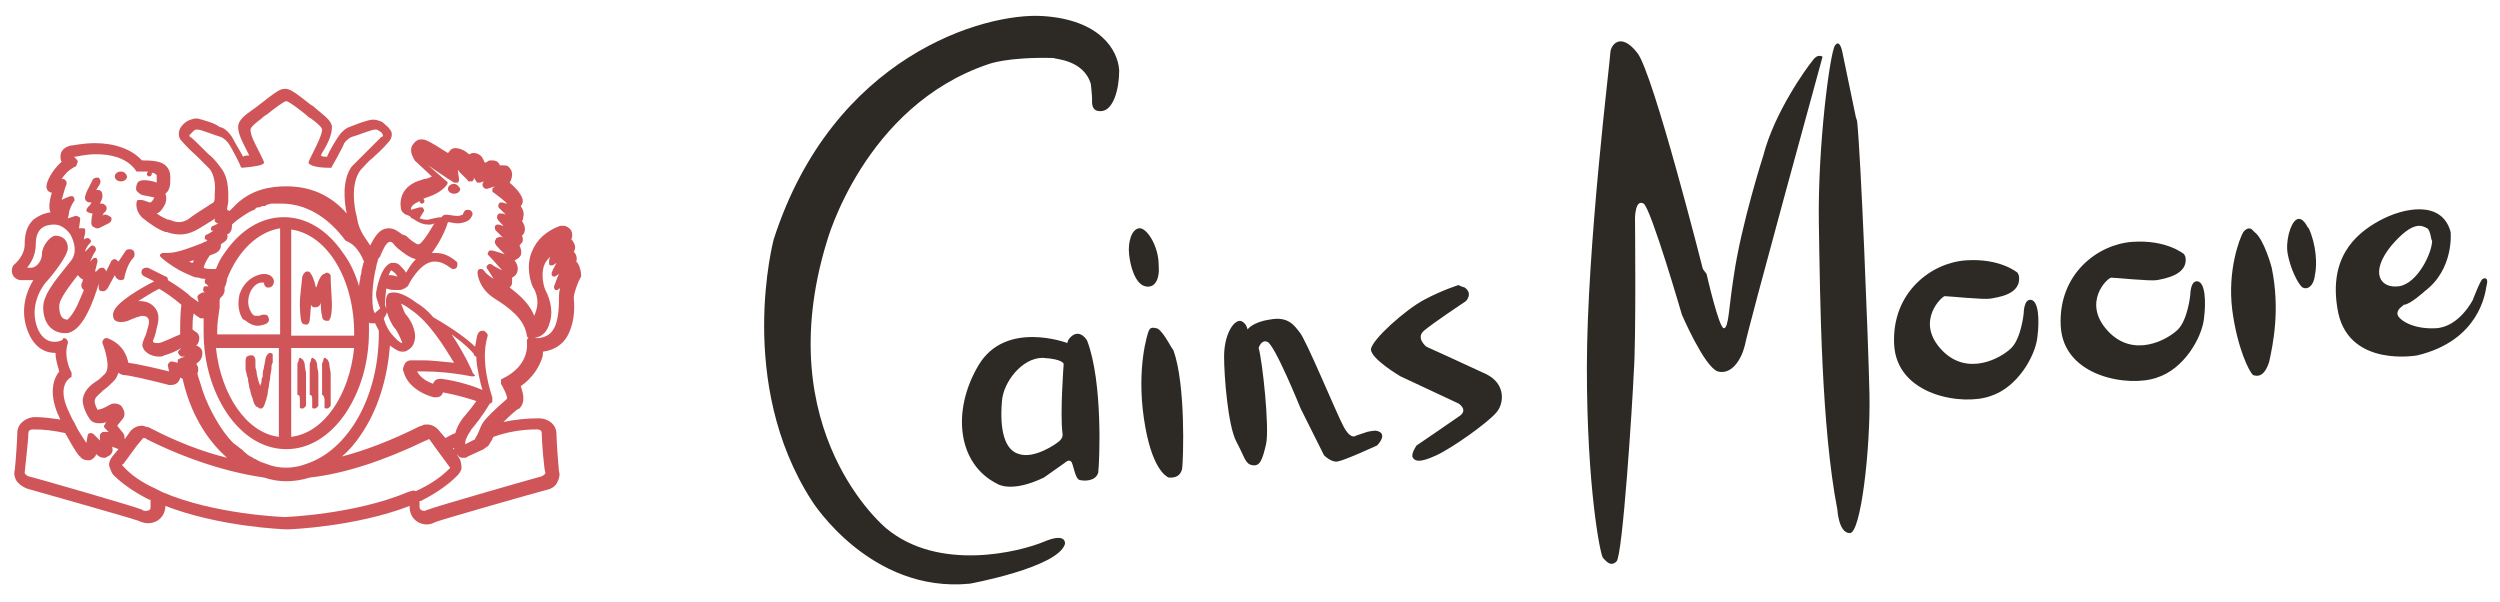 <?xml version="1.0" encoding="utf-8"?>
<!-- Generator: Adobe Illustrator 27.3.1, SVG Export Plug-In . SVG Version: 6.00 Build 0)  -->
<svg version="1.1" id="Livello_1" xmlns="http://www.w3.org/2000/svg" xmlns:xlink="http://www.w3.org/1999/xlink" x="0px" y="0px"
	 width="202.6px" height="48.8px" viewBox="0 0 202.6 48.8" style="enable-background:new 0 0 202.6 48.8;" xml:space="preserve">
<style type="text/css">
	.st0{fill-rule:evenodd;clip-rule:evenodd;fill:#2D2A26;}
	.st1{fill:#D05559;}
</style>
<g>
	<g>
		<path class="st0" d="M86.2,29.5c0,0-0.3,3.9-0.1,5.6c0,0,0.1,0.3-0.2,0.6c-0.3,0.3-2.1,1.5-3.3,1.1c-1.2-0.3-1.6-2-1.4-4.3
			c0.1-1.5,1.6-3.5,3.3-3.5C86.2,29.1,86.2,29.5,86.2,29.5z M86.5,27.8c0,0-5-1.9-7.2,1.8c-2.2,3.7-1.7,8,1.5,9.6
			c0,0,1.1,0.8,3.8-0.5l1.7-1.2c0,0,0.3-0.3,0.5-0.1c0.2,0.2,0.3,1.4,0.7,1.5c0.4,0.1,1.3,0.1,1.5-0.6c0.1-0.8,0.4-7.3-0.9-10.7
			c0,0-0.5-0.9-1.2-0.4C86.5,27.5,86.5,27.8,86.5,27.8z M94.9,28.1c0,0-0.8-1.5-1.2-1.5c-0.4-0.1-0.5,0-0.6,0.2
			c-0.1,0.2-1,3-0.4,7.1c0.6,4.1,1.8,4.7,2,4.8c0.2,0,0.9,0.1,1.1-0.7c0.1-0.8,0.3-6.8-0.7-9.6L94.9,28.1z M92.3,18.5
			c-0.6,0.1-0.9,1.1-0.8,2.1c0.1,1,0.5,2.4,1.3,2.6c0.8,0.2,1.2-0.6,1.1-1.7C93.9,19.9,92.9,18.4,92.3,18.5z M100.5,26
			c-0.6,0-1.3,1.2-1.3,2.9c0,1.5,0.3,5.6,1,6.9c0.7,1.3,0.7,1.8,1.3,1.9c0.6,0.1,0.8-0.4,1.1-1.7c0.3-1.3-0.3-6.8-0.6-7.8
			c0,0,0.2-0.7,0.7-0.5c0.6,0.2,2.7,5.4,2.7,5.4l1.9,3.8c0,0,0.6,0.6,1.1,0.5c0.6-0.1,3.2-1.3,3.2-1.3s1-1-0.1-1.2
			c0,0-0.3,0-0.7,0.1c-0.3,0.1-0.9,0.3-0.9,0.3s-0.4,0.4-1-0.7c-0.6-1.1-3.1-7.2-3.6-7.7c-0.4-0.5-0.9-1.3-2.4-1
			c-1.4,0.2-1.8,0.8-1.8,0.8S101,26.1,100.5,26L100.5,26z M118.2,23.1c0,0-1.3,0.4-2.8,1.2c-1.5,0.8-4.2,3.2-4.3,4
			c0,0.8,2.4,2.2,2.4,2.2l4.7,2.2c0,0,0.8,0.5,0.1,1c-0.7,0.5-3.5,2.4-3.5,2.4s-0.5,0.7-0.3,1c0.2,0.3,0.6,0.4,1.9-0.2
			c1.3-0.6,4.1-2.6,4.8-3.4c0.7-0.7,0.9-2.4-0.8-3.2c-1.7-0.8-4.8-2.2-4.8-2.2s-0.9-0.7-0.2-1.3c0.7-0.6,3.4-2.4,3.4-2.4
			s0.6-0.6-0.1-1.1l-0.3-0.1L118.2,23.1z M88.4,6.8c0,0,0.1,0.9,0.1,1.2c0,0.3-0.1,1.1,0.8,1c0.9-0.1,1.4-1.7,1.4-3.3
			c-0.1-1.6-1.5-4.1-6.2-4.4c-4.7-0.3-17,3.2-21.8,18.1c0,0-3.1,11.6,3.1,21.2c0,0,4.7,7.5,12.8,6.7c0,0,7.1-1.3,7.7-3.2
			c0,0,0.2-1-1.7-0.2c-1.9,0.8-8.5,2.5-12.8-1.1c0,0-9.5-7.8-4.8-23.2c0,0,3-11,13.1-14.4c0,0,1.5-0.6,5.3-0.5
			C85.4,4.8,87.8,4.8,88.4,6.8z"/>
		<path class="st0" d="M138,21.8c0,0-4-15.8-5.3-17.5c-1.4-1.8-2.2-0.6-2.2,0c0,0.5-1.9,15.7-1.9,25.5c0,9.8,1.1,15.2,1.3,15.4
			c0.2,0.2,0.6,0.8,1.1,0.3c0.5-0.4,1.3-12.9,1.4-15.3c0.2-2.7,0.1-12.5,0.1-12.5s0-1.6,0.7-1.2c0.6,0.4,3.1,9,3.1,9
			s1.8,4.2,2.9,4.6c1.1,0.3,1.9-0.9,2.2-2.1c0.2-1.2,6.3-23.4,6.3-23.4s-0.4-0.3-0.8,0.3c-0.5,0.6-3.1,4.2-4,7.7
			c0,0-1.8,5.6-2.4,9.8c-0.4,2.5-0.4,4.2-0.8,4.2c-0.4,0-1.4-4.4-1.4-4.4L138,21.8z M150.4,9.5l-1.1-5.3c0,0-0.2-1.1-0.6-0.5
			c-0.4,0.6-1.4,8.1-1.3,14.4c0.1,6.3,0.2,16.5,1.5,23.2c0,0,0.1,1.9,1,1.9c0.9,0.1,1.7-6.9,1.6-11.3c-0.1-4.5-0.7-19.3-1-22.1
			L150.4,9.5z M163.5,22.1c0,0-1.4-1.2-4.2-1c-2.8,0.2-6,2.6-5.8,6.8c0.2,4.2,5.6,5,7.8,4.2c2.2-0.7,3.6-3.2,3.8-4.7
			c0.2-1.5,0.1-3-0.5-3.1c-0.6-0.1-0.6,1.1-0.6,1.1s-0.2,2-1,2.8c-0.8,0.8-3.6,2.4-5.7,0.1c-2.1-2.3,0.1-4.3,0.3-4.3
			c0.3,0,3.2,0.3,3.7,0.2c0.5-0.1,2.6-0.3,2.3-1.9L163.5,22.1z M177,20.6c0,0-1.4-1.2-4.2-1c-2.8,0.2-6,2.6-5.8,6.8
			c0.2,4.2,5.6,5,7.8,4.2c2.2-0.7,3.6-3.2,3.8-4.7c0.2-1.5,0.1-3-0.5-3.1c-0.6-0.1-0.6,1.1-0.6,1.1s-0.2,2-1,2.8
			c-0.8,0.8-3.6,2.4-5.7,0.1c-2.1-2.3,0-4.3,0.3-4.3c0.3,0,3.2,0.3,3.7,0.2c0.5-0.1,2.6-0.4,2.3-1.9L177,20.6z M182.5,18.6
			c0,0-0.3-0.3-0.7,0.2c-0.3,0.5-1.3,3.1-0.9,6.3c0.4,3.1,1.4,5.1,1.7,5.3c0.3,0.1,0.9,0.2,1.3-1.1c0.3-1.4,0.9-4.2,0.2-7.6
			c0,0-0.6-2.3-1.4-2.9L182.5,18.6z M187,18.4c0,0-0.4-0.9-0.9-0.6c-0.5,0.3-0.9,1.8-0.7,2.8c0.2,1.1,0.8,2.4,1.2,2.7
			c0.4,0.2,0.9-0.1,1-1c0.2-0.9,0.1-2.5-0.5-3.8L187,18.4z M196.7,18.5c-0.4-0.2-1.1-0.7-2.9,1.4c-1.8,2.2-0.9,3.5,0.6,3.3
			c1.5-0.2,2.7-2.7,2.7-3.7C197,19.5,197,18.7,196.7,18.5z M194.7,24.8c0,0-0.5,0.3-0.4,0.7c0.1,0.4,1.2,1.2,3.1,1.1
			c1.9-0.1,3-2.3,3-2.3s0.6-1.6,0.8-1.7c0.2-0.1,0.5-0.1,0.3,0.6c-0.1,0.6-0.6,4.4-5.6,5.6c0,0-5.4,1-6.4-3.4
			c-0.9-4.4,1.3-6.4,3.3-7.5c2-1.1,5.1-1.7,5.8,0.9c0,0,0.3,3-2.1,4.8c0,0-1.2,1.1-1.7,1.1L194.7,24.8z"/>
	</g>
	<g>
		<path class="st1" d="M26.8,22.4c0-0.2-0.2-0.3-0.3-0.3c-0.1,0-0.1,0-0.2,0.1c-0.1,0-0.1,0-0.2,0.1c-0.1,0.1-0.3,0.4-0.4,0.8
			c0,0,0,0.1-0.1,0.2c-0.1-0.5-0.3-1-0.4-1.1c-0.1-0.2-0.2-0.2-0.3-0.2c-0.2,0-0.3,0.2-0.4,0.4c-0.1,1-0.2,1.7-0.2,2.2
			c0,0,0,1.4,0.2,1.6c0,0,0.1,0.1,0.3,0.1c0.1,0,0.2,0,0.2-0.1c0.1-0.1,0.1-0.1,0.2-1.4c0,0,0-0.1,0-0.1c0.1,0.2,0.2,0.2,0.3,0.2
			c0,0,0.1,0,0.1,0c0.2,0,0.4-0.2,0.4-0.4c0,0,0-0.1,0-0.2c0,0.5,0,1,0.1,1.3c0,0.2,0.1,0.4,0.4,0.4c0.1,0,0.2,0,0.2-0.1
			c0.2-0.2,0.2-1.2,0.2-1.2c0-0.4-0.1-1.7-0.1-2.1L26.8,22.4z"/>
		<path class="st1" d="M24.3,32.4c0,0.2,0,0.3,0,0.4c0,0.2,0,0.2,0,0.2c0,0,0,0.1,0.1,0.1c0,0,0.1,0,0.1,0c0.1,0,0.1,0,0.2-0.1
			c0.1-0.1,0.1-0.1,0.1-0.2c0-0.1,0-0.2,0-0.2l0-0.2c0,0,0-0.7,0-0.7c0-0.2,0-0.4,0-0.7c0-0.3,0-0.5,0-0.7c0-0.2-0.1-0.5-0.1-0.7
			c0-0.2-0.1-0.4-0.2-0.5c0,0-0.1,0-0.1-0.1c-0.1,0-0.2,0-0.2,0.2c0,0.1-0.1,0.2-0.1,0.3c0,0.1,0,0.2,0,0.4c0,0.1,0,0.3,0,0.5l0,1.6
			C24.3,32,24.3,32.2,24.3,32.4z"/>
		<path class="st1" d="M25.3,32.4l0,0.4c0,0.2,0,0.2,0,0.2c0,0,0,0.1,0.1,0.1c0,0,0.1,0,0.1,0c0.1,0,0.1,0,0.2-0.1
			c0.1-0.1,0.1-0.1,0.1-0.2c0-0.1,0-0.2,0-0.2c0-0.1,0-0.1,0-0.2c0,0,0-0.7,0-0.7c0-0.2,0-0.4,0-0.7c0-0.3,0-0.5,0-0.7
			c0-0.2-0.1-0.5-0.1-0.7c0-0.2-0.1-0.4-0.2-0.5c0,0-0.1,0-0.1-0.1c-0.1,0-0.2,0-0.2,0.2c0,0.1-0.1,0.2-0.1,0.3c0,0.1,0,0.2,0,0.4
			c0,0.1,0,0.3,0,0.5l0,1.6C25.3,32,25.3,32.2,25.3,32.4z"/>
		<path class="st1" d="M26.3,32.4c0,0.2,0,0.3,0,0.4c0,0.2,0,0.2,0,0.2c0,0,0,0.1,0.1,0.1c0,0,0.1,0,0.1,0c0.1,0,0.1,0,0.2-0.1
			c0.1-0.1,0.1-0.1,0.1-0.2c0-0.1,0-0.2,0-0.2c0-0.1,0-0.1,0-0.2c0,0,0-0.7,0-0.7c0-0.2,0-0.4,0-0.7c0-0.3,0-0.5,0-0.7
			c0-0.2-0.1-0.5-0.1-0.7c0-0.2-0.1-0.4-0.2-0.5c0,0-0.1,0-0.1-0.1c-0.1,0-0.2,0-0.2,0.2c0,0.1-0.1,0.2-0.1,0.3c0,0.1,0,0.2,0,0.4
			c0,0.1,0,0.3,0,0.5l0,1.6C26.2,32,26.3,32.2,26.3,32.4z"/>
		<path class="st1" d="M20.9,26.4c0,0,0.1,0,0.1,0c0.5-0.1,0.8-0.2,0.8-0.5c0,0,0-0.1-0.1-0.3c0,0-0.1-0.1-0.2-0.1
			c-0.1,0-0.1,0-0.2,0c-0.1,0-0.2,0.1-0.4,0.1c-0.2,0-0.3,0-0.4-0.1c0,0-0.6-0.6-0.3-1.6c0,0,0.2-0.8,0.9-1c0,0,0.1,0,0.3,0
			c0,0.1,0,0.2,0.1,0.3c0.1,0.1,0.1,0.1,0.3,0.1c0,0,0,0,0,0c0.2,0,0.4-0.2,0.4-0.5c0-0.2-0.2-0.6-0.8-0.6c-0.5,0-1.6,0.4-2,1.7
			c0,0.1-0.3,1.1,0.3,2C19.8,25.8,20.2,26.4,20.9,26.4z"/>
		<path class="st1" d="M20.2,31.4c0.1,0.2,0.1,0.5,0.2,0.7c0.1,0.2,0.1,0.4,0.2,0.6c0.1,0.2,0.2,0.3,0.3,0.3
			c0.1,0.1,0.1,0.1,0.2,0.1c0,0,0.1,0,0.1,0c0.1,0,0.1-0.1,0.2-0.2c0-0.1,0.1-0.2,0.1-0.3c0-0.1,0.1-0.2,0.1-0.3
			c0-0.1,0.1-0.3,0.1-0.5c0-0.2,0.1-0.4,0.1-0.6c0-0.2,0.1-0.4,0.1-0.7l0.1-0.6c0-0.2,0-0.4,0.1-0.5c0-0.2,0-0.3,0-0.3l0-0.2
			c0-0.1,0-0.1,0-0.2c0,0-0.1-0.1-0.2-0.1c-0.1,0-0.1,0-0.2,0.1c-0.1,0.1-0.2,0.3-0.2,0.5l-0.1,0.5c0,0.2-0.1,0.3-0.1,0.5
			c0,0.2,0,0.4-0.1,0.5c0,0.2,0,0.3-0.1,0.5c0,0,0,0,0,0.1c0,0-0.2-0.5-0.2-0.6c0-0.1-0.1-0.3-0.1-0.5c0-0.2-0.1-0.3-0.1-0.5
			c0-0.2,0-0.3,0-0.5c0-0.2-0.1-0.3-0.2-0.4c0,0-0.1,0-0.2,0c-0.1,0-0.1,0-0.3,0.1c-0.1,0.1-0.1,0.3-0.1,0.5c0,0.2,0,0.3,0,0.5
			c0,0.2,0.1,0.3,0.1,0.5l0.1,0.3C20.1,31,20.2,31.2,20.2,31.4z"/>
		<path class="st1" d="M46.8,21.3c0,0-0.1-0.1-0.1-0.1c0.1-0.3,0-0.6-0.2-0.8c0,0,0,0,0,0c0.2-0.3,0.1-0.6-0.1-0.9
			c0,0-0.1-0.1-0.1-0.1c0.1-0.2,0.1-0.5,0-0.7c-0.1-0.2-0.4-0.4-0.6-0.4c-0.1,0-0.2,0-0.3,0c-1.1,0.4-1.9,1.1-2.3,2.1
			c-0.5,1.2-0.1,2.5,0.1,2.9c0.1,0.1,0.6,1,0.2,2c0,0.1-0.1,0.2-0.1,0.3c-0.4-1-1.2-1.7-2-2.3c0.1-0.1,0.2-0.2,0.2-0.4
			c0-0.1,0-0.3,0-0.4c0.2-0.1,0.3-0.2,0.4-0.4c0.1-0.3,0.1-0.6-0.2-1c0.2-0.1,0.4-0.2,0.5-0.4c0.1-0.3,0-0.6-0.1-0.8
			c0.1-0.1,0.1-0.2,0.2-0.2c0.1-0.2,0.1-0.4,0-0.6c0.1-0.1,0.2-0.2,0.2-0.3c0.1-0.3,0-0.6-0.2-0.9c0.1-0.1,0.1-0.2,0.1-0.3
			c0.1-0.3,0-0.6-0.2-0.9c0,0,0,0,0,0c0.2-0.2,0.2-0.5,0.1-0.7c-0.1-0.2-0.2-0.5-1-1.2c0.2-0.3,0.2-0.6,0.2-0.7
			c0-0.2-0.1-0.4-0.3-0.6c-0.1-0.1-0.3-0.1-0.4-0.1c-0.1,0-0.1,0-0.2,0l-0.1,0c0-0.1-0.1-0.2-0.2-0.3C40.1,13,40,13,39.8,13
			c-0.1,0-0.2,0-0.3,0.1l-0.2,0.1l-0.2-0.4c-0.1-0.2-0.4-0.4-0.7-0.4c0,0-0.1,0-0.1,0c-0.1,0-0.2,0.1-0.3,0.1
			c-0.4-0.4-0.9-0.5-1.1-0.5c0,0,0,0,0,0c-0.2,0-0.4,0.1-0.5,0.3c0,0-0.1,0.1-0.1,0.1c-1.7-1.1-1.9-1.1-2.1-1.1c0,0-0.1,0-0.1,0
			c-0.3,0-0.5,0.2-0.7,0.5c-0.2,0.4,0,0.8,0.1,1c0,0.1,0.1,0.1,0.1,0.2l1.4,1.3c-0.2,0.1-0.4,0.2-0.6,0.2c-0.3,0.1-0.7,0.2-1,0.4
			c-1,0.6-1,1.6-0.9,2c0,0.2,0.2,0.4,0.4,0.5c0.1,0,0.2,0.1,0.3,0.1c0.1,0.1,0.1,0.2,0.2,0.2c0.1,0,0.6,0.5,1.3,0.5
			c0.2,0,0.3,0,0.5-0.1c-0.3,0.5-0.7,1.2-1.1,1.6c-0.1,0.1-0.2,0.1-0.2,0.1c-0.2,0-0.7-0.4-1-0.7L32.6,19c-0.3-0.2-0.6-0.5-1.1-0.5
			c-0.7,0-1.1,0.6-1.5,1.4c-0.3-0.5-0.5-0.7-0.7-1.1c-0.3-0.6-0.3-0.8-0.4-1.3c-0.2-0.7-0.5-2.6,0.3-3.7c0.3-0.3,0.6-0.7,1-1
			c0.9-0.8,1.2-1.2,1.3-1.3c0.2-0.2,0.4-0.7,0.1-1c-0.1-0.2-0.4-0.4-0.6-0.6c-0.2-0.1-0.5-0.2-0.7-0.2c0,0-0.1,0-0.1,0
			c-0.4,0-1.4,0.4-1.9,0.6c-0.1,0-0.6,0.3-0.9,0.8c-0.2,0.3-0.7,1.1-0.9,1.6c-0.2,0-0.4,0-0.5-0.1l0.1-0.2c0.5-0.8,0.8-1.5,0.8-2.1
			c0-0.5-0.6-0.9-1.3-1.5c-0.1-0.1-0.2-0.2-0.4-0.3c-1.4-1.1-1.7-1.3-2.1-1.3c-0.4,0-0.7,0.2-2.1,1.3l-0.4,0.3
			c-0.7,0.5-1.3,0.9-1.3,1.5c0,0.6,0.4,1.3,0.8,2.1l0.1,0.2c-0.2,0-0.4,0-0.5,0.1c-0.2-0.4-0.7-1.2-0.9-1.6c-0.4-0.6-0.8-0.8-1-0.8
			C17.5,10,16.4,9.7,16,9.6c0,0-0.1,0-0.1,0c-0.2,0-0.5,0.1-0.7,0.2c-0.2,0.1-0.5,0.4-0.6,0.6c-0.2,0.4-0.1,0.8,0.1,1
			c0.1,0.1,0.4,0.5,1.3,1.3c0.3,0.3,0.7,0.7,1,1c0.3,0.4,0.5,1.1,0.4,2c0,0,0,0.2,0,0.2c0,0.2,0,0.4-0.1,0.5c-0.6,0.4-1.6,1-2.1,1.4
			c-0.2,0.1-0.4,0.2-0.7,0.2c-0.3,0-0.5-0.1-0.8-0.2l-0.1,0c-0.2-0.1-0.5-0.2-0.9-0.5c0.3-0.1,0.5-0.4,0.7-0.8
			c0.1-0.3,0.1-0.6,0-0.8c0.4-0.3,0.4-0.8,0.4-1.2l0-0.2c0-0.3-0.1-0.6-0.3-0.8c-0.3-0.4-1-0.5-1.9-0.5l-0.1,0
			c-0.8-0.9-2.2-1.4-3.8-1.4c-1,0-1.8,0.2-2,0.2c-0.7,0.2-0.8,0.6-0.8,0.9c0,0.1,0,0.3,0.1,0.4c-0.9,0.8-1.2,1.7-1.2,1.8
			c-0.1,0.3,0,0.6,0.3,0.7c0,0,0,0,0.1,0C4,16.3,4,16.6,4,16.7c0,0.2,0,0.3,0.1,0.5c-0.6,0.1-1,0.3-1.4,0.6c-0.5,0.5-0.7,1.1-0.7,2
			c0,0.9-0.7,1.5-0.8,1.6C1,21.5,0.9,21.9,1,22.2c0.1,0.3,0.4,0.5,0.7,0.5c0,0,0,0,0,0c0,0,0.1,0,0.4,0c0.2,0,0.3,0,0.6,0
			c-0.5,0.8-1.1,2.3-0.5,4c0.6,1.7,1.7,1.9,2.3,1.9c0,0,0,0,0,0c0,0.6,0.2,1.1,0.3,1.5c-0.4,0.5-0.9,1.6-0.1,3.5
			c0.1,0.1,0.1,0.3,0.2,0.4c-0.7-0.1-1.4-0.2-2.1-0.2c-0.5,0-1.4,0.4-1.4,1.3c0,0.4-0.1,2-0.2,3c-0.1,0.3,0,0.6,0.1,0.8
			c0.1,0.2,0.4,0.5,0.9,0.7c0.7,0.2,8.5,2.4,9,2.6c0.2,0.1,0.5,0.2,0.8,0.2c0.8,0,1.4-0.6,1.4-1.4V41c4.4,1.7,9.6,1.9,9.9,1.9h0
			c0,0,0,0,0,0c0.2,0,5.5-0.2,9.9-1.9v0.1c0,0.8,0.6,1.4,1.4,1.4c0.3,0,0.5-0.1,0.7-0.2c0.5-0.2,8.2-2.4,9-2.6
			c0.5-0.1,0.8-0.4,0.9-0.7c0.1-0.2,0.2-0.5,0.1-0.8c-0.1-1-0.2-2.6-0.2-3c0-0.9-0.8-1.3-1.4-1.3c-1,0-2,0.1-2.9,0.3
			c0.3-0.3,0.6-0.6,1.1-1l0.2-0.1c0.4-0.4,0.4-1,0.1-1.8c1-0.7,1.5-1.6,1.7-2.2c0.1-0.2,0.1-0.4,0.1-0.6c0.7-0.1,1.5-0.4,2-1.3
			c0.5-0.9,0.6-2.1,0.5-3l0-0.1c0-0.3,0.3-1.2,0.6-1.7C47.1,22,47,21.6,46.8,21.3z M30.4,22c0.1-0.3,0.1-0.6,0.2-0.8
			c0-0.2,0.1-0.3,0.2-0.4c0.2-0.5,0.5-1.2,0.8-1.2c0.1,0,0.2,0,0.4,0.3l0.2,0.2c0.5,0.4,1,0.8,1.5,0.9c-0.4,0.4-0.6,0.8-0.8,1.1
			c-0.1-0.2-0.3-0.4-0.5-0.6c-0.2-0.2-0.4-0.2-0.5-0.2c-0.1,0-0.1,0-0.2,0c-0.9,0.3-1.2,2.3-1.2,2.3c-0.1,0.4,0.1,0.8,0.2,1.1
			c0,0,0,0,0,0c0,0,0,0,0,0c0,0.1,0.1,0.2,0.1,0.2c0,0,0,0,0,0c0,0,0,0.1,0,0.1c-0.2,0.2-0.4,0.3-0.4,0.4
			C30.1,25.1,30.1,23.5,30.4,22z M32.2,22.4c-0.2,0-0.3-0.1-0.5-0.1c0,0-0.1,0-0.2,0c0.1-0.3,0.2-0.4,0.2-0.4
			C32,22.1,32.1,22.2,32.2,22.4z M30.2,26.2c0.1,0,0.1,0,0.2,0c0.1,0.2,0.2,0.4,0.3,0.6c0,0.1,0,0.1,0,0.2c0,5.2-2.5,9.5-5.9,10.6
			c-0.5,0.2-1.1,0.3-1.6,0.3c-0.6,0-1.1-0.1-1.6-0.3c-0.3-0.1-0.6-0.2-0.9-0.4c-0.1,0-0.2-0.1-0.2-0.1c-0.2-0.1-0.4-0.2-0.6-0.4
			c-0.1-0.1-0.2-0.1-0.2-0.2c-0.3-0.2-0.5-0.4-0.8-0.6c-0.5-0.5-1-1.2-1.4-1.9s-0.8-1.5-1.1-2.4c-0.1-0.4-0.3-0.9-0.4-1.3
			c0,0,0,0,0,0c0.1-0.3,0.1-0.6-0.1-0.8l0.1-0.1c0.3-0.2,0.4-0.5,0.4-0.8c0-0.3-0.2-0.5-0.5-0.6l0.1-0.1c0.2-0.3,0.2-0.7,0-0.9
			c-0.1-0.1-0.3-0.2-0.4-0.3c0-0.4,0-0.9,0.1-1.3c0.2,0.2,0.4,0.3,0.4,0.3c0.1,0.1,0.1,0.1,0.2,0.1c0.1,0,0.2,0,0.2,0
			c0,0.3,0,0.7,0,1.1c0,2.5,0.7,4.8,1.9,6.6c1.3,1.9,3,2.9,4.8,2.9c1.8,0,3.5-1,4.8-2.9c1.2-1.8,1.9-4.1,1.9-6.6c0-0.3,0-0.6,0-0.8
			C29.9,26.2,30,26.2,30.2,26.2z M32.9,25.5c-0.1-0.1-0.2-0.4-0.4-0.9c0.2,0.1,0.4,0.2,0.8,0.5c1.5,1,2.7,3,3.5,4.3
			c-1-0.1-1.9-0.2-2.5-0.2c-0.6,0-1,0-1,0c-0.2,0-0.4,0.1-0.5,0.3c-0.1,0.2-0.2,0.4-0.1,0.6c0.4,1.6,2.4,2.1,2.5,2.1
			c0,0,0.1,0,0.1,0c0.3,0,0.5-0.1,0.6-0.4c1.1,0.2,2.1,0.5,2.7,0.7c-0.2,0.3-0.5,0.7-1.1,1.4c-0.3,0.4-0.5,0.8-0.6,1.2
			c-0.3,0.1-0.6,0.3-0.8,0.4l-0.6-0.7c-0.1-0.1-0.4-0.4-0.9-0.4c-0.1,0-0.3,0-0.4,0.1c0,0-0.1,0-0.3,0.1c-2.2,1.1-4.3,1.9-6.2,2.4
			c0.6-0.5,1.1-1.1,1.5-1.7c1.4-2,2.2-4.6,2.4-7.3c0.4,0.3,0.7,0.5,1,0.5c0.1,0,0.3,0,0.4-0.1c0.2-0.1,0.5-0.3,0.6-0.8
			C33.8,26.8,33.2,25.8,32.9,25.5z M38.3,30.2c0-0.1-0.7-1.6-1.7-3.1c1.5,1.1,1.8,1.6,1.8,1.6c0,0.1,0.1,0.2,0.2,0.2
			c0,0.5,0.1,1,0.2,1.5c0.1,0.5,0.2,0.9,0.3,1.2c-0.7-0.3-1.9-0.7-3.3-0.9c0,0-0.1,0-0.1,0c-0.3,0-0.5,0.1-0.6,0.4
			c-0.3-0.1-1-0.4-1.3-1c0.1,0,0.3,0,0.6,0c0.9,0,2.3,0.1,3.8,0.4c0,0,0,0,0.1,0c0.1,0,0.2,0,0.2-0.1C38.4,30.4,38.4,30.3,38.3,30.2
			z M36.9,36.6l-0.2-0.3c0,0,0.1,0,0.1,0c0,0,0,0,0,0C36.8,36.5,36.8,36.5,36.9,36.6z M9.9,33c-0.1-0.2-0.4-0.3-0.6-0.3
			c-0.1,0-0.2,0-0.4,0.1c-0.5,0.3-0.8,0.4-1,0.4c-0.1-0.2-0.3-0.6-0.2-0.8c0-0.2,0.3-0.4,0.7-0.8c0.3-0.2,0.5-0.4,0.8-0.7
			c0.2-0.2,0.3-0.4,0.4-0.7c0.1,0.1,0.3,0.2,0.5,0.2c0,0,0,0,0,0c0.3,0,2.1,0.4,3.6,0.8c0.1,0,0.1,0,0.2,0c0.2,0,0.4-0.1,0.5-0.2
			c0.1-0.1,0.2-0.3,0.2-0.4l0.2,0.1c0.6,2.7,1.9,4.9,3.6,6.4c-2-0.5-4.1-1.3-6.2-2.4c-0.2-0.1-0.2-0.1-0.3-0.1
			c-0.1,0-0.2-0.1-0.4-0.1c-0.5,0-0.8,0.3-0.9,0.4l-0.5,0.7c0,0,0,0,0,0c0-0.2,0-0.4-0.2-0.6l-0.4-0.5L9.9,34
			C10.2,33.7,10.1,33.3,9.9,33z M17.8,24.4c0-0.1,0-0.2,0.1-0.3c0.1-0.1,0.1-0.1,0.2-0.2c0-0.1,0.1-0.2,0.1-0.3c0,0,0,0,0,0
			c0-0.1,0-0.2,0-0.3c0.1-0.2,0.2-0.5,0.2-0.7v0c0,0,0,0,0,0c0.9-2.3,2.5-3.8,4.3-4.1v8.6h-5.1c0-0.1,0-0.1,0-0.2
			c0-0.7,0.1-1.3,0.2-2v0C17.8,24.8,17.8,24.6,17.8,24.4z M22.6,28.2v7.2c-2.6-0.3-4.7-3.4-5.1-7.2H22.6z M28.7,28.2
			c-0.4,3.9-2.5,6.9-5.1,7.2v-7.2H28.7z M23.6,27.2v-8.6c2.9,0.4,5.1,4,5.1,8.4c0,0.1,0,0.1,0,0.2H23.6z M29.5,21.2
			c-0.1,0.2-0.1,0.4-0.2,0.7c0,0.1,0,0.3-0.1,0.5c0,0,0,0,0,0c0,0,0,0.1,0,0.1c0,0.2-0.1,0.4-0.1,0.7c-0.3-1-0.7-1.9-1.3-2.7
			c-1.3-1.9-3-2.9-4.8-2.9c-1.8,0-3.5,1-4.8,2.9c-0.3,0.4-0.5,0.8-0.7,1.3c0,0-0.1,0-0.1,0c0,0-0.2,0-0.2,0c-0.2,0-0.5,0-0.7-0.1
			c0.1-0.4,0.3-0.7,0.5-1c0.3-0.1,0.5-0.2,0.5-0.2c0.2-0.1,0.4-0.3,0.4-0.6c0,0,0-0.1,0-0.1c0.1-0.1,0.2-0.1,0.4-0.3
			c0.1-0.1,0.2-0.3,0.1-0.5c0.3-0.1,0.4-0.4,0.4-0.7c0-0.1,0-0.1,0-0.1c0,0,0,0,0,0s0,0,0,0c0.3-0.3,0.6-0.5,0.9-0.7c0,0,0,0,0,0
			c0,0,0,0,0,0c0,0,0,0,0,0c0.3-0.2,0.6-0.4,0.9-0.5c0,0,0,0,0,0c0,0,0.1,0,0.1-0.1c0.1-0.1,0.2-0.1,0.3-0.1c0.1,0,0.2-0.1,0.3-0.1
			c0,0,0.1,0,0.1,0c0.1,0,0.1,0,0.2-0.1c0,0,0,0,0,0c0.1,0,0.3-0.1,0.4-0.1c0,0,0.1,0,0.1,0c0,0,0.1,0,0.1,0c0,0,0,0,0,0
			c0.2,0,0.4,0,0.6,0c2,0,3.8,1.1,5.2,3C28.8,19.8,29.2,20.5,29.5,21.2z M16.9,12.5c-1-1-1.4-1.4-1.5-1.4c0,0-0.1-0.1,0-0.2
			c0.1-0.1,0.2-0.2,0.3-0.3c0.1-0.1,0.2-0.1,0.3-0.1c0,0,0,0,0,0c0.3,0,1.5,0.5,1.9,0.6c0,0,0.3,0.1,0.6,0.5c0.3,0.4,1,1.8,1,1.9
			c0,0,0.1,0.1,0.1,0.1c0,0,0,0,0,0c1.1-0.1,1.7-0.2,1.8-0.4c0-0.1-0.1-0.3-0.4-0.9c-0.3-0.6-0.7-1.3-0.7-1.8c0-0.2,0.5-0.6,0.9-0.9
			c0.1-0.1,0.2-0.2,0.4-0.3c0.5-0.4,1.4-1.1,1.6-1.1c0.2,0,1.1,0.7,1.6,1.1c0.1,0.1,0.2,0.2,0.4,0.3c0.4,0.3,0.9,0.7,0.9,0.9
			c0,0.4-0.4,1.2-0.7,1.8c-0.3,0.6-0.4,0.8-0.4,0.9c0.1,0.2,0.6,0.4,1.8,0.4c0,0,0,0,0,0c0,0,0.1,0,0.1-0.1c0,0,0.8-1.4,1-1.9
			c0.3-0.4,0.6-0.5,0.6-0.5c0.4-0.1,1.6-0.6,1.9-0.6c0.1,0,0.2,0,0.3,0.1c0.2,0.1,0.3,0.2,0.3,0.3c0.1,0.1,0,0.2-0.1,0.2
			c0,0-0.4,0.4-1.4,1.4c-0.3,0.3-0.7,0.7-1,1c-0.8,1.1-0.6,2.9-0.4,3.8c-1.4-1.6-3.1-2.2-4.9-2.2c-1.4,0-2.8,0.3-4,1.4
			c-0.2,0.2-0.4,0.4-0.6,0.6c0,0,0,0,0,0l-0.2-0.1c0-0.2,0.1-0.5,0.1-0.7l0-0.5c0-1-0.2-1.7-0.6-2.2C17.6,13.2,17.3,12.8,16.9,12.5z
			 M4.4,27.7c-0.6,0-1.1-0.4-1.4-1.2c-0.7-2,0.7-3.6,0.7-3.6c0.3-0.3,1.8-2.1,1.8-2.8c0-0.6-0.4-1-1-1c-0.4,0-1.1,0.8-1.1,1.5
			c0,0.5-0.4,1.1-0.9,1.1c0,0-0.2,0-0.3,0c0.3-0.4,0.7-1,0.7-1.9c0-1.1,0.5-1.6,1.5-1.6c0.8,0,1.3,0.8,1.3,0.8c0,0,0.8,1.3,0,2.2
			l-0.4,0.5c-0.8,1-1.8,2.2-1.8,3.2c0,1.3,0.7,2.1,1.8,2.1C6.7,27,7.6,24.3,8,23l0,0l0,0.3c0,0.2,0.1,0.3,0.3,0.3c0,0,0.1,0,0.1,0
			c0,0,0,0,0,0c0.1,0,0.2-0.1,0.3-0.2l0.6-1.1l0.1,0.2c0.1,0.1,0.2,0.2,0.4,0.2c0,0,0,0,0,0c0.2,0,0.3-0.1,0.3-0.3
			c0,0,0.2-1,0.7-1.5c0.1-0.1,0.1-0.2,0.1-0.3c0-0.1,0-0.2-0.1-0.3c-0.1-0.1-0.2-0.1-0.3-0.1c-0.1,0-0.2,0-0.3,0.1
			c-0.2,0.3-0.4,0.6-0.6,0.9c-0.1-0.1-0.2-0.2-0.3-0.2c-0.1,0-0.3,0.1-0.3,0.2l-0.4,0.8c0-0.1-0.1-0.2-0.2-0.3c0,0-0.1,0-0.1,0
			c-0.1,0-0.2,0-0.3,0.1l-0.2,0.2c0,0,0,0-0.1,0l0.2-0.8c0-0.1,0-0.2-0.1-0.3c0,0-0.1,0-0.1,0c-0.1,0-0.1,0-0.2,0.1l-0.2,0.2
			c0.1-0.2,0.2-0.5,0.4-0.8c0.1-0.1,0.1-0.3,0-0.4c0,0-0.1-0.1-0.2-0.1c-0.1,0-0.1,0-0.2,0.1l-0.4,0.4C6.9,20.3,7,20,7.3,19.7
			c0.1-0.1,0.1-0.2,0-0.3c-0.1-0.1-0.1-0.1-0.2-0.1c0,0-0.1,0-0.1,0l-0.2,0.1c0-0.2,0.1-0.4,0.1-0.5c0-0.1,0-0.2,0-0.3
			c0-0.1-0.1-0.1-0.2-0.1c0,0-0.3,0-0.3,0l0.1-0.7c0-0.1,0-0.2-0.1-0.2c0,0-0.1-0.1-0.2-0.1c0,0,0,0-0.1,0l-0.6,0.2
			c0-0.1,0.1-0.3,0.1-0.5c0.1-0.5,0.4-0.9,0.4-0.9c0.1-0.1,0-0.2,0-0.3c-0.1-0.1-0.1-0.1-0.2-0.1c0,0-0.1,0-0.1,0
			c-0.3,0.1-0.5,0.2-0.7,0.3c0.1-0.3,0.2-0.8,0.4-1.3c0-0.1,0-0.2-0.1-0.3c0,0-0.1-0.1-0.2-0.1c0,0-0.1,0-0.1,0l0,0
			c0.2-0.3,0.5-0.7,1.1-1c0,0,0.1,0,0.1-0.1c0-0.1,0.1-0.2,0.1-0.3c0-0.1-0.1-0.2-0.3-0.4c0,0,0,0,0.1,0c0.1,0,0.8-0.2,1.7-0.2
			c1,0,2.4,0.2,3.2,1.3c0,0.1,0.1,0.1,0.2,0.1c0,0,0,0,0,0c0,0,0.2,0,0.4,0c0.2,0,0.3,0,0.4,0c0,0-0.1,0.1-0.1,0.2
			c0,0.1,0.1,0.2,0.2,0.2c0.1,0,0.2-0.1,0.2-0.2c0,0,0-0.1,0-0.1c0.2,0,0.3,0.1,0.4,0.2l0,0.3c0,0.1,0,0.2,0,0.3
			c-0.2-0.1-0.7-0.2-1-0.2c-0.1,0-0.5,0-0.6,0.3c-0.1,0.3-0.1,0.5,0,0.6c0.1,0.1,0.2,0.2,0.4,0.3l1,0.2c-0.1,0.3-0.3,0.4-0.3,0.4
			c0,0-0.1,0-0.1,0c-0.3-0.1-0.5-0.2-0.7-0.2c-0.2,0-0.3,0-0.3,0.1c-0.1,0.2-0.1,0.9,0.5,1.4c0.5,0.4,1.2,0.9,1.8,1.1l0.1,0
			c0.3,0.1,0.6,0.2,1.1,0.2c0.4,0,0.8-0.1,1.2-0.3c0.4-0.2,1-0.6,1.5-0.9c0,0,0.1-0.1,0.1-0.1c0,0.1,0,0.1,0,0.2c0,0,0,0,0,0
			c0,0.1,0.1,0.1,0.2,0.2c0,0,0,0,0,0l0.1,0l-0.2,0.1l-0.2,0.1c-0.1,0-0.2,0.1-0.2,0.2c0,0,0,0.1,0,0.1c0,0.1,0.1,0.1,0.1,0.1l0.1,0
			L16.8,19l0,0c-0.1,0-0.2,0.1-0.2,0.2c0,0,0,0.1,0,0.1c0,0.1,0,0.1,0.1,0.1l0.1,0.1c-0.1,0.1-0.3,0.1-0.4,0.2
			c-0.8,0.3-2,0.8-2.8,0.8c-0.1,0-0.2,0-0.3,0c0,0,0,0-0.1,0c-0.1,0-0.2,0.1-0.2,0.1c-0.1,0.1,0,0.2,0.1,0.3c0,0,1,0.9,2.3,1.4
			c0.2,0.1,0.4,0.2,0.7,0.2c0.2,0.1,0.5,0.1,0.7,0.1l-0.1,0c-0.1,0-0.1,0.1-0.1,0.2c0,0.1,0,0.2,0.1,0.2l0.2,0.2c0,0-0.2,0-0.2,0
			c-0.1,0-0.2,0-0.2,0.1c0,0.1-0.1,0.2,0,0.3l0.1,0.1c0,0-0.1,0-0.1,0c-0.1,0-0.1,0-0.1,0C16,23.9,16,24,16,24.1l0.1,0.4
			c-0.1-0.1-0.3-0.2-0.4-0.3c-0.2-0.1-0.4-0.3-0.5-0.4c-0.5-0.4-1.1-0.8-1.6-1.1c0,0,0-0.1,0-0.1c0-0.1-0.1-0.2-0.2-0.2l-1.4-0.7
			c-0.1,0-0.1,0-0.2,0c-0.1,0-0.3,0.1-0.3,0.2c-0.1,0.2,0,0.4,0.2,0.5l0.8,0.4c-1,0.5-3.1,1.7-3.3,2.5c-0.1,0.2,0,0.4,0,0.5
			c0.1,0.2,0.3,0.3,0.6,0.3c0.3,0,0.6-0.1,0.8-0.2c0.2-0.1,0.3-0.1,0.5-0.2c0.1,0,0.3-0.1,0.4-0.1c0.1,0,0.4,0,0.5,0.2
			c0.1,0.1,0.1,0.4,0,0.7c-0.1,0.4-0.2,0.7-0.3,0.9c-0.2,0.5-0.2,0.6-0.1,0.8c0.1,0.3,0.6,0.7,1.3,0.7c0.1,0,0.3,0,0.4-0.1
			c0.4-0.1,0.9-0.3,1.4-0.6l-0.2,0.2c-0.1,0.1-0.1,0.2,0,0.3c0,0.1,0.1,0.1,0.2,0.2l0.1,0l0.2,0L14.7,29l-0.2,0.1
			c-0.1,0-0.1,0.1-0.1,0.2c0,0,0,0.1,0,0.1l-0.4-0.1c0,0,0,0-0.1,0c-0.1,0-0.1,0-0.2,0.1c-0.1,0.1-0.1,0.2-0.1,0.2l0.1,0.5
			c-0.8-0.2-2.5-0.6-3.3-0.7c-0.1-0.5-0.4-1.5-1.7-2c0,0-0.1,0-0.1,0c-0.1,0-0.1,0-0.2,0.1c-0.1,0.1-0.1,0.2-0.1,0.3
			c0.2,0.5,0.7,2,0.2,2.5c-0.2,0.2-0.5,0.5-0.7,0.6c-0.6,0.4-1,0.8-1.1,1.5C6.7,33.2,7.3,34,7.3,34c0,0,0.2,0.3,0.7,0.3
			c0.2,0,0.4,0,0.6-0.1l-0.1,0.2c-0.1,0.1-0.1,0.2,0,0.3l0.2,0.2L8.8,35L8.4,35c0,0,0,0,0,0c-0.1,0-0.1,0-0.2,0.1
			c-0.1,0.1-0.1,0.1-0.1,0.2l0,0.4l-0.5-0.5c0,0-0.1-0.1-0.2-0.1c0,0,0,0-0.1,0c-0.1,0-0.2,0.1-0.2,0.2L7,35.9
			c-0.2-0.3-0.4-0.6-0.7-1.1c-0.1-0.2-0.2-0.4-0.3-0.6c-0.2-0.3-0.3-0.6-0.5-1c-0.9-2,0.2-2.6,0.2-2.6c0.1,0,0.1-0.1,0.1-0.2
			c0-0.1,0-0.1,0-0.2c0,0-0.7-1.2-0.3-2.4c0-0.1,0-0.2-0.1-0.3c0,0-0.1-0.1-0.2-0.1c0,0-0.1,0-0.1,0C5.2,27.5,4.9,27.7,4.4,27.7z
			 M6.8,23.5c-0.1,0.2-0.2,0.5-0.3,0.7c-0.6,1.5-1.1,1.7-1,1.7c-0.2,0-0.7,0-0.7-1.1c0-0.6,0.9-1.7,1.5-2.5c0.1,0.1,0.2,0.2,0.3,0.3
			c0,0,0.1,0,0.1,0l0,0.2C6.5,23.1,6.6,23.4,6.8,23.5z M15.7,21.1c0,0.1-0.1,0.2-0.1,0.2c-0.1,0-0.2-0.1-0.3-0.1
			C15.4,21.2,15.6,21.1,15.7,21.1z M14.6,27.1c-0.5,0.2-1.3,0.6-1.7,0.7c-0.1,0-0.1,0-0.2,0c-0.1,0-0.2,0-0.3-0.1l0-0.1
			c0.1-0.2,0.2-0.5,0.3-1c0.2-0.7,0.2-1.2-0.1-1.6c-0.3-0.4-0.7-0.6-1.3-0.6c0,0-0.1,0-0.1,0c0.5-0.3,1.1-0.7,1.7-1
			c0.5,0.3,1.1,0.7,1.8,1.3C14.6,25.5,14.6,26.2,14.6,27.1C14.6,27,14.6,27,14.6,27.1z M12.2,41.1c0,0.1,0,0.3-0.4,0.3
			c-0.1,0-0.2,0-0.3-0.1c-0.4-0.2-8.7-2.6-9.2-2.7c-0.2-0.1-0.3-0.2-0.3-0.3c0-0.1,0.3-2.6,0.3-3.2c0-0.3,0.3-0.3,0.4-0.3
			c0.9,0,1.7,0.1,2.6,0.3c0,0,0,0,0,0c0,0,0,0,0,0c0,0.1,0.1,0.2,0.1,0.2c0.6,1.1,1,1.7,1.1,1.7c0.1,0.2,0.4,0.3,0.6,0.3
			c0.1,0,0.1,0,0.2,0c0.2-0.1,0.4-0.2,0.5-0.5l0,0C8,37,8.2,37.1,8.4,37.1c0.1,0,0.2,0,0.3-0.1c0.3-0.1,0.5-0.4,0.4-0.7l0-0.1
			c0.2,0.1,0.3,0.1,0.5,0.2L9.1,37c-0.3,0.4-0.3,0.7-0.2,0.9c0.1,0.3,0.2,0.5,0.3,0.6c0.7,0.7,1.7,1.4,2.9,2c0,0,0,0,0.1,0V41.1z
			 M33,39.9c-4.3,1.8-9.9,2-9.9,2c-0.1,0-5.7-0.2-9.9-2c-0.2-0.1-0.4-0.2-0.6-0.3c-1.1-0.5-2-1.1-2.7-1.9c0,0,0-0.1,0.1-0.1l1.1-1.5
			l0.5-0.6c0,0,0.1,0,0.1,0l0,0c0,0,0.1,0,0.2,0.1c3.4,1.7,6.7,2.7,9.5,3.1c0.6,0.2,1.2,0.3,1.8,0.3c0.6,0,1.3-0.1,1.9-0.3
			c2.8-0.3,6.1-1.4,9.4-3c0.1,0,0.2-0.1,0.2-0.1c0,0,0.1,0,0.1,0l0.5,0.7l1.1,1.5c0.1,0.1,0.1,0.1,0,0.2c-0.7,0.7-1.6,1.3-2.7,1.8
			C33.5,39.7,33.3,39.8,33,39.9z M43.5,34.8c0.1,0,0.4,0,0.4,0.3c0,0.6,0.2,3.1,0.3,3.2c0,0.1-0.1,0.2-0.3,0.3
			c-0.4,0.1-8.8,2.5-9.2,2.7c-0.1,0-0.2,0.1-0.3,0.1c-0.4,0-0.4-0.3-0.4-0.3v-0.5c0,0,0,0,0.1,0c1.2-0.6,2.2-1.3,2.9-2
			c0.1-0.1,0.3-0.3,0.4-0.6c0-0.2,0-0.6-0.2-0.9L37,36.8c0.1,0.1,0.1,0.1,0.2,0.2c0.1,0.1,0.2,0.1,0.4,0.1c0.1,0,0.2,0,0.3-0.1
			l1.3-0.6c0.1-0.1,0.3-0.2,0.4-0.3c0,0,0.1-0.2,0.3-0.5c0-0.1,0.1-0.2,0.1-0.2C41.1,35,42.3,34.8,43.5,34.8z M45.3,24l0,0.1
			c0,0.5,0,1.8-0.4,2.5c-0.3,0.6-0.9,0.8-1.4,0.8c-0.1,0-0.3,0-0.4-0.1c0,0-0.1,0-0.1,0c-0.1,0-0.1,0-0.2,0.1
			c-0.1,0.1-0.1,0.2-0.1,0.3c0,0.1,0.3,1.9-2,3c-0.1,0-0.1,0.1-0.1,0.2c0,0.1,0,0.1,0,0.2c0.3,0.5,0.5,1,0.5,1.2l-0.1,0.1
			c-0.8,0.7-1.8,1.6-2,2.1c0,0,0,0,0,0c-0.1,0.2-0.2,0.5-0.3,0.7c-0.1,0.2-0.2,0.3-0.2,0.4l-0.8,0.4c0,0,0-0.1,0-0.1
			c0-0.2,0.1-0.4,0.2-0.6c0.1-0.2,0.2-0.3,0.3-0.5c1-1.2,1.3-1.8,1.5-2.1c0,0,0,0,0,0c0.1,0,0.2-0.1,0.2-0.2c0-0.1,0-0.2,0-0.3
			c-0.1-0.3-1-2.9-0.4-4.9c0.1-0.2-0.1-0.4-0.3-0.5c0,0-0.1,0-0.1,0c-0.2,0-0.3,0.1-0.4,0.3c-0.1,0.3-0.1,0.6-0.2,1
			c-0.5-0.5-1.5-1.3-3.4-2.4c-0.4-0.5-0.9-0.9-1.4-1.2c-0.8-0.6-1.4-0.8-1.8-0.8c-0.3,0-0.5,0.1-0.5,0.2c-0.2,0.3-0.1,0.9-0.1,1
			c0,0,0,0.1,0,0.2c0,0.1,0,0.2,0.1,0.3c0.1,0.4,0.4,1,0.6,1.2c0.2,0.2,0.6,1.1,0.6,1.2c-0.2,0-0.6-0.4-1-0.9
			c-0.2-0.3-0.4-0.7-0.5-1.1c0.1-0.1,0.1-0.2,0.2-0.3c0.1-0.3,0-0.5-0.1-0.8c0-0.6,0.1-1.1,0.1-1.3l0.1,0c0.2,0.1,0.5,0.1,0.8,0.1
			c0.2,0,0.4,0,0.5-0.1c0,0,0,0,0,0c0.1,0,0.2-0.1,0.2-0.1c0.1-0.1,0.2-0.1,0.2-0.2l0.1-0.2c0.3-0.5,1-1.6,1.9-1.7
			c0.1,0,0.1,0,0.2,0c0.4,0,0.8,0.2,1.2,0.5c0.1,0.1,0.2,0.1,0.2,0.1c0.1,0,0.2,0,0.3-0.1c0.1-0.2,0.1-0.4,0-0.5
			c-0.6-0.5-1.1-0.7-1.7-0.7c-0.1,0-0.2,0-0.3,0c0,0,0,0,0,0c0.6-0.8,1.1-1.8,1.3-2.5c0.2,0,0.5,0.1,0.8,0.1c0.3,0,0.6-0.1,0.8-0.2
			c0.2-0.1,0.3-0.3,0.4-0.5c0-0.2-0.1-0.4-0.4-0.4c-0.2,0-0.3,0.1-0.4,0.4c-0.1,0-0.2,0.1-0.4,0.1c-0.3,0-0.7-0.1-0.9-0.1
			c0,0-0.1,0-0.1,0c-0.1,0-0.3,0.1-0.3,0.2c-0.3,0-0.7,0.1-1.1,0.2c-0.1,0-0.1,0-0.2,0c-0.2,0-0.4-0.1-0.5-0.1l0.3-0.5
			c0.1-0.1,0.1-0.2,0-0.3c0-0.1-0.1-0.1-0.2-0.1c0,0-0.1,0-0.1,0l-0.7,0.2c0-0.2,0.1-0.4,0.5-0.6c0.1,0,0.1-0.1,0.2-0.1c0,0,0,0,0,0
			c0,0.1,0.1,0.2,0.2,0.2c0.1,0,0.2-0.1,0.2-0.2c0-0.1-0.1-0.2-0.1-0.2c0.1,0,0.2-0.1,0.3-0.1c0.6-0.2,1.2-0.5,1.6-1
			c0.1-0.1,0.1-0.3,0-0.3l-1.5-1.3c0.6,0.4,1.3,0.9,2.1,1.4c0,0,0.1,0,0.2,0c0,0,0.1,0,0.1,0c0.1-0.1,0.1-0.2,0.1-0.3l-0.1-0.7
			c0,0,0.1,0,0.1,0.1c0.3,0.3,0.7,0.7,0.7,0.7c0,0.1,0.1,0.1,0.2,0.1c0,0,0,0,0.1,0c0.1,0,0.2-0.1,0.2-0.2l0-0.1l0.2,0.3
			c0,0.1,0.1,0.1,0.2,0.1c0,0,0.1,0,0.1,0l0.3-0.1l-0.1,0.2c0,0.1,0,0.2,0.1,0.3c0,0,0.1,0.1,0.2,0.1c0,0,0.1,0,0.1,0l0.6-0.2
			c0,0-0.1,0.1-0.1,0.1c-0.1,0-0.1,0.1-0.1,0.2c0,0.1,0,0.2,0.1,0.2c0.4,0.3,0.8,0.6,1.1,0.9c0,0,0,0,0,0c-0.2,0-0.3-0.1-0.5-0.1
			c0,0,0,0,0,0c-0.1,0-0.2,0.1-0.2,0.2c-0.1,0.2,0.1,0.3,0.4,0.6c0,0,0.1,0.1,0.2,0.2c-0.2-0.1-0.3-0.1-0.4-0.1c0,0-0.1,0-0.1,0
			c-0.1,0-0.2,0.1-0.2,0.2c-0.1,0.2,0.1,0.4,0.5,0.8c-0.1,0-0.3-0.1-0.4-0.1c0,0-0.1,0-0.1,0c-0.1,0-0.2,0.1-0.2,0.2
			c0,0.1,0,0.2,0.1,0.3c0.2,0.2,0.4,0.4,0.6,0.6c-0.1-0.1-0.2-0.1-0.3-0.1c-0.1,0-0.2,0.1-0.3,0.1c0,0.1-0.1,0.2-0.1,0.3
			c0,0.2,0.2,0.4,0.7,0.9c0,0,0.1,0.1,0.1,0.1c-0.6-0.2-1-0.3-1-0.3c0,0-0.1,0-0.1,0c-0.1,0-0.2,0-0.2,0.1c-0.1,0.1-0.1,0.2,0,0.3
			c0.4,0.4,0.8,0.9,1.1,1.2c-0.5-0.2-0.9-0.5-0.9-0.5c0,0-0.1,0-0.1,0c-0.1,0-0.1,0-0.2,0.1c-0.1,0.1-0.1,0.2,0,0.3
			c0.2,0.3,0.4,0.6,0.5,0.8c-0.3-0.2-0.6-0.4-0.8-0.7c-0.1-0.1-0.1-0.1-0.2-0.1c0,0-0.1,0-0.1,0c-0.1,0-0.2,0.1-0.2,0.3
			c0,0.1,0.1,1.3,1.4,2.1c1.1,0.7,2.4,1.6,2.6,3c0,0.1,0.1,0.2,0.2,0.2c0,0,0.1,0,0.2,0c0.3,0,1.1-0.1,1.4-1.1
			c0.5-1.3-0.2-2.6-0.3-2.8c-0.1-0.2-0.4-1.2-0.1-2c0.1-0.3,0.3-0.5,0.5-0.7c-0.1,0.2-0.1,0.3-0.1,0.5c0,0.1,0,0.2,0.1,0.2
			c0,0,0.1,0,0.1,0c0,0,0.1,0,0.1,0l0.3-0.2c-0.2,0.4-0.4,0.7-0.4,0.9c0,0.1,0.1,0.2,0.1,0.2c0,0,0.1,0,0.1,0c0,0,0.1,0,0.1,0
			l0.3-0.2c-0.2,0.4-0.3,0.8-0.4,1c0,0.1,0,0.2,0.1,0.3c0,0,0.1,0,0.1,0c0.1,0,0.1,0,0.2-0.1l0.2-0.1C45.4,23.2,45.3,23.6,45.3,24z"
			/>
		<path class="st1" d="M9.8,13.9c-0.3,0-0.5,0.2-0.5,0.4c0,0.2,0.2,0.4,0.5,0.4c0.3,0,0.5-0.2,0.5-0.4C10.2,14,10,13.9,9.8,13.9z"/>
		<path class="st1" d="M8.6,17.4c-0.1,0-0.1,0-0.2,0l-0.1,0.1c0.1-0.2,0.1-0.3,0.2-0.3c0.1-0.1,0.2-0.3,0.1-0.5
			c-0.1-0.1-0.2-0.2-0.3-0.2c0,0-0.1,0-0.1,0c0,0-0.1,0-0.1,0c0.2-0.4,0.2-0.5,0.2-0.6c0-0.1,0-0.3-0.1-0.4
			c-0.1-0.1-0.2-0.1-0.3-0.1c0,0-0.1,0-0.1,0c0.1-0.2,0.2-0.3,0.3-0.5c0.1-0.2,0-0.4-0.1-0.5c-0.1,0-0.1,0-0.2,0
			c-0.1,0-0.3,0.1-0.3,0.2c-0.7,1.3-0.7,1.5-0.5,1.7c0.1,0.1,0.2,0.1,0.3,0.1c0,0,0.1,0,0.1,0c0,0.1-0.1,0.2-0.1,0.2
			C7,16.9,7,17,7,17.1c0.1,0.1,0.3,0.2,0.5,0.2c-0.1,0.4-0.1,0.7-0.1,0.8c0,0.1,0.1,0.3,0.2,0.3c0.1,0,0.1,0.1,0.2,0.1
			c0.1,0,0.1,0,0.2,0l0.8-0.4c0.2-0.1,0.3-0.3,0.2-0.5C8.8,17.5,8.7,17.4,8.6,17.4z"/>
		<path class="st1" d="M36.8,14.9c-0.3,0-0.5,0.2-0.5,0.4c0,0.2,0.2,0.4,0.5,0.4s0.5-0.2,0.5-0.4C37.2,15.1,37,14.9,36.8,14.9z"/>
	</g>
</g>
</svg>
